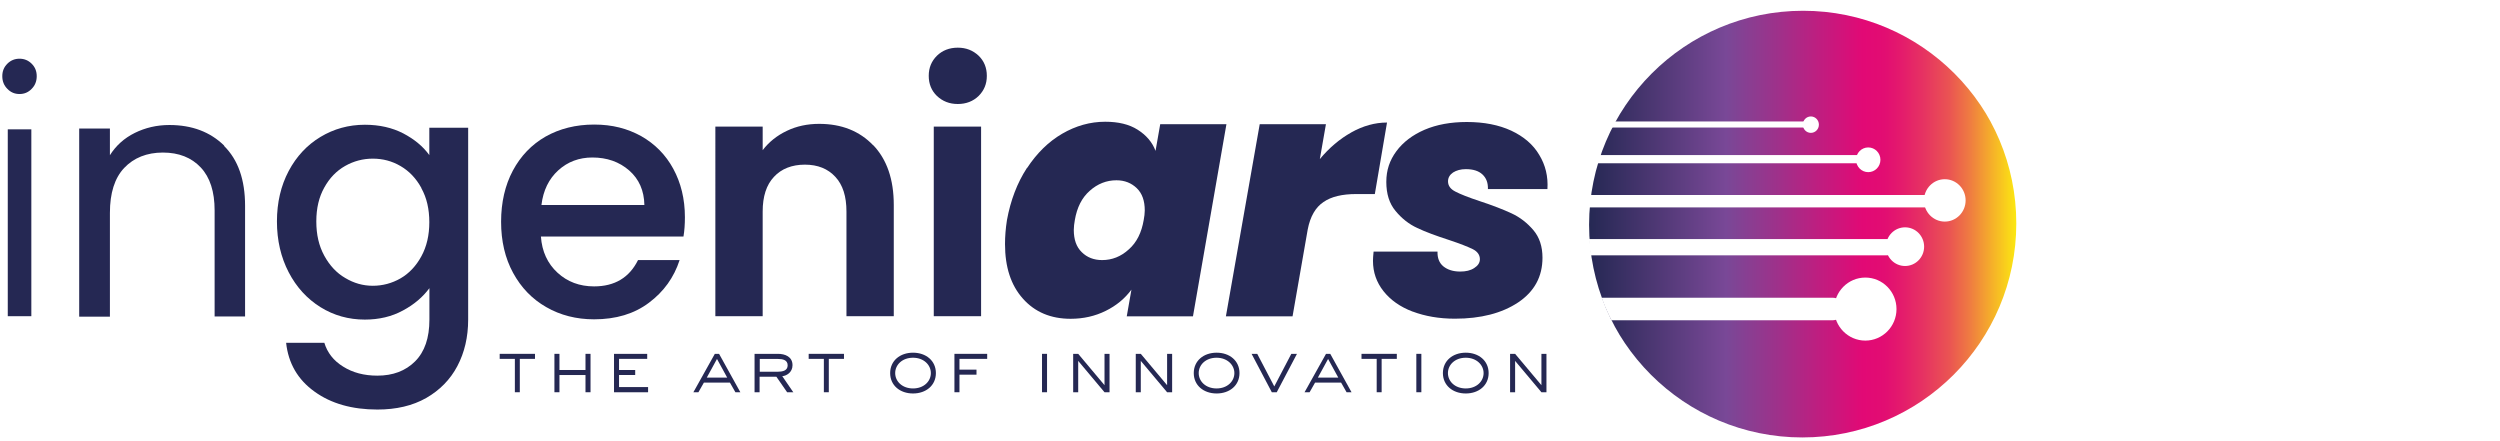 <?xml version="1.0" encoding="UTF-8"?> <svg xmlns="http://www.w3.org/2000/svg" xmlns:xlink="http://www.w3.org/1999/xlink" id="Livello_1" viewBox="0 0 283.18 49.93"><defs><style>.cls-1,.cls-2,.cls-3,.cls-4,.cls-5,.cls-6{fill:none;}.cls-2{stroke-width:1.4px;}.cls-2,.cls-3,.cls-4,.cls-5,.cls-6{stroke:#fff;stroke-linecap:round;stroke-miterlimit:10;}.cls-3{stroke-width:.69px;}.cls-4{stroke-width:.93px;}.cls-7{fill:#fff;}.cls-5{stroke-width:2.55px;}.cls-8{fill:url(#Sfumatura_senza_nome);}.cls-9{fill:#252853;}.cls-10{clip-path:url(#clippath);}.cls-6{stroke-width:1.84px;}</style><clipPath id="clippath"><circle class="cls-1" cx="204.15" cy="25.31" r="24.24"></circle></clipPath><linearGradient id="Sfumatura_senza_nome" x1="-1732.7" y1="-4755.04" x2="-1684.21" y2="-4755.04" gradientTransform="translate(-1504.21 4780.5) rotate(-180) scale(1 -1)" gradientUnits="userSpaceOnUse"><stop offset="0" stop-color="#fcea10"></stop><stop offset=".06" stop-color="#f5af2a"></stop><stop offset=".11" stop-color="#ef7c41"></stop><stop offset=".16" stop-color="#ea5353"></stop><stop offset=".22" stop-color="#e63262"></stop><stop offset=".27" stop-color="#e41b6c"></stop><stop offset=".31" stop-color="#e20d72"></stop><stop offset=".36" stop-color="#e20975"></stop><stop offset=".56" stop-color="#9e318a"></stop><stop offset=".68" stop-color="#794897"></stop><stop offset="1" stop-color="#252853"></stop></linearGradient></defs><rect class="cls-7" width="283.18" height="49.93"></rect><g class="cls-10"><circle class="cls-8" cx="204.24" cy="25.46" r="24.24"></circle><line class="cls-2" x1="178.27" y1="22.79" x2="219.28" y2="22.79"></line><line class="cls-4" x1="169.36" y1="18.03" x2="210.36" y2="18.03"></line><line class="cls-6" x1="172.72" y1="28" x2="213.72" y2="28"></line><line class="cls-3" x1="163.41" y1="14.1" x2="204.4" y2="14.1"></line><line class="cls-5" x1="166.62" y1="35" x2="207.6" y2="35"></line><ellipse class="cls-7" cx="211.29" cy="35.01" rx="3.53" ry="3.57"></ellipse><ellipse class="cls-7" cx="215.79" cy="27.94" rx="2.16" ry="2.19"></ellipse><ellipse class="cls-7" cx="211.62" cy="18.1" rx="1.38" ry="1.4"></ellipse><ellipse class="cls-7" cx="205.12" cy="14.12" rx=".91" ry=".93"></ellipse><ellipse class="cls-7" cx="220.29" cy="22.7" rx="2.36" ry="2.4"></ellipse></g><path class="cls-9" d="M.83,10.06c-.38-.38-.57-.86-.57-1.43s.19-1.03.57-1.41c.38-.38.84-.57,1.38-.57s1,.19,1.38.57.57.84.57,1.41-.19,1.05-.57,1.43c-.38.4-.84.59-1.38.59s-1-.19-1.38-.59ZM3.55,14.65v21.17H.88V14.65h2.67Z"></path><path class="cls-9" d="M25.38,16.53c1.59,1.57,2.38,3.83,2.38,6.78v12.54h-3.45v-12.02c0-2.12-.52-3.74-1.57-4.86s-2.48-1.69-4.29-1.69-3.29.59-4.38,1.74-1.62,2.86-1.62,5.09v11.76h-3.48V14.56h3.48v3.02c.69-1.09,1.62-1.93,2.81-2.52s2.5-.9,3.93-.9c2.55,0,4.62.78,6.21,2.34l-.02.02Z"></path><path class="cls-9" d="M45.66,15.1c1.26.66,2.26,1.48,2.97,2.47v-3.1h4.4v21.73c0,1.97-.41,3.72-1.22,5.26s-2,2.74-3.53,3.62c-1.55.88-3.4,1.31-5.53,1.31-2.86,0-5.24-.67-7.12-2.03-1.9-1.36-2.97-3.21-3.22-5.53h4.33c.33,1.1,1.03,2.02,2.12,2.69,1.09.69,2.38,1.03,3.88,1.03,1.76,0,3.19-.53,4.28-1.62,1.09-1.09,1.62-2.66,1.62-4.72v-3.57c-.74,1-1.74,1.86-3,2.53-1.26.69-2.71,1.03-4.31,1.03-1.84,0-3.52-.47-5.03-1.41-1.52-.95-2.72-2.26-3.6-3.95-.88-1.69-1.33-3.62-1.33-5.76s.45-4.05,1.33-5.71c.88-1.66,2.09-2.95,3.6-3.86s3.19-1.38,5.03-1.38c1.64,0,3.09.33,4.35.98h.02ZM47.73,21.29c-.6-1.09-1.38-1.91-2.36-2.48-.97-.57-2.02-.84-3.14-.84s-2.17.28-3.14.83-1.76,1.36-2.36,2.45c-.6,1.07-.9,2.34-.9,3.83s.29,2.76.9,3.88c.6,1.1,1.4,1.97,2.38,2.53.98.59,2.02.88,3.12.88s2.17-.28,3.14-.84,1.76-1.4,2.36-2.5c.6-1.1.9-2.38.9-3.86s-.29-2.76-.9-3.85v-.02Z"></path><path class="cls-9" d="M77.39,26.79h-16.12c.12,1.71.76,3.07,1.88,4.1,1.12,1.03,2.5,1.55,4.14,1.55,2.34,0,4-1,4.98-2.98h4.71c-.64,1.97-1.79,3.57-3.47,4.83-1.67,1.26-3.74,1.88-6.22,1.88-2.02,0-3.83-.47-5.41-1.38-1.6-.91-2.85-2.21-3.76-3.88s-1.36-3.6-1.36-5.79.45-4.14,1.33-5.79,2.12-2.95,3.71-3.86c1.6-.9,3.43-1.36,5.5-1.36s3.76.45,5.33,1.31c1.55.88,2.78,2.12,3.64,3.71.86,1.59,1.31,3.41,1.31,5.48,0,.79-.05,1.52-.16,2.17l-.02.02ZM72.99,23.22c-.03-1.62-.6-2.93-1.72-3.91-1.12-.98-2.52-1.47-4.17-1.47-1.5,0-2.79.48-3.86,1.45-1.07.97-1.71,2.28-1.91,3.93,0,0,11.67,0,11.67,0Z"></path><path class="cls-9" d="M98.91,16.44c1.55,1.62,2.33,3.88,2.33,6.78v12.6h-5.36v-11.86c0-1.71-.41-3.02-1.26-3.93-.84-.91-1.98-1.38-3.45-1.38s-2.66.47-3.5,1.38c-.86.91-1.28,2.22-1.28,3.93v11.86h-5.36V14.34h5.36v2.67c.71-.93,1.62-1.66,2.74-2.19,1.1-.53,2.33-.79,3.66-.79,2.53,0,4.57.81,6.12,2.43v-.02Z"></path><path class="cls-9" d="M106.13,10.87c-.62-.6-.93-1.36-.93-2.28s.31-1.66.93-2.28c.62-.6,1.41-.91,2.36-.91s1.72.31,2.36.91c.62.6.93,1.36.93,2.28s-.31,1.66-.93,2.28c-.62.6-1.41.91-2.36.91s-1.72-.31-2.36-.91ZM111.13,14.34v21.48h-5.36V14.34h5.36Z"></path><path class="cls-9" d="M116.34,19.03c1.1-1.67,2.41-2.97,3.97-3.88,1.55-.9,3.17-1.36,4.88-1.36,1.48,0,2.71.29,3.67.9s1.66,1.4,2.03,2.4l.53-3.02h7.5l-3.79,21.76h-7.5l.53-3.02c-.74,1-1.71,1.81-2.91,2.4-1.21.6-2.53.9-3.98.9-2.24,0-4.05-.76-5.4-2.28-1.36-1.52-2.03-3.57-2.03-6.19,0-.84.07-1.76.22-2.71.41-2.24,1.16-4.21,2.26-5.9h.02ZM129.67,23.84c0-1.09-.29-1.93-.9-2.52s-1.38-.9-2.31-.9c-1.12,0-2.14.4-3.02,1.19-.9.79-1.45,1.9-1.69,3.31-.07.4-.12.76-.12,1.12,0,1.09.29,1.93.9,2.52.6.6,1.38.9,2.31.9,1.12,0,2.14-.4,3.02-1.21.9-.79,1.45-1.91,1.69-3.33.07-.38.12-.74.12-1.09Z"></path><path class="cls-9" d="M153.06,15c1.33-.74,2.67-1.12,4.05-1.12l-1.38,8.1h-2.1c-1.59,0-2.83.29-3.71.9-.9.6-1.5,1.62-1.79,3.1l-1.72,9.85h-7.55l3.83-21.76h7.5l-.69,3.95c1.05-1.26,2.24-2.28,3.57-3.02Z"></path><path class="cls-9" d="M160,35.29c-1.4-.53-2.5-1.31-3.29-2.31-.79-1-1.19-2.14-1.19-3.43,0-.22.02-.59.07-1.05h7.24c-.02.72.19,1.28.66,1.67.47.38,1.1.59,1.91.59.64,0,1.17-.12,1.59-.4.41-.26.64-.59.64-1,0-.48-.28-.88-.81-1.14s-1.43-.62-2.67-1.03c-1.45-.47-2.66-.91-3.6-1.36-.95-.43-1.78-1.09-2.47-1.93-.71-.84-1.05-1.95-1.05-3.29s.38-2.45,1.14-3.48,1.83-1.84,3.19-2.43c1.38-.59,2.97-.88,4.79-.88,1.95,0,3.62.33,5.03.98,1.41.66,2.48,1.57,3.17,2.74.71,1.16,1.02,2.45.93,3.88h-6.74c.02-.69-.17-1.24-.62-1.66-.43-.4-1.05-.6-1.88-.6-.59,0-1.07.14-1.45.38-.38.26-.57.6-.57,1,0,.5.28.88.83,1.16.55.29,1.48.66,2.78,1.09,1.43.47,2.62.93,3.59,1.38.97.45,1.78,1.09,2.47,1.9s1.03,1.86,1.03,3.12c0,2.14-.91,3.83-2.76,5.07-1.84,1.22-4.22,1.84-7.16,1.84-1.79,0-3.38-.28-4.79-.81v.02Z"></path><path class="cls-9" d="M58.89,44.43h-.57v-3.78h-1.72v-.57h4v.57h-1.72v3.78h.02Z"></path><path class="cls-9" d="M66.89,44.43h-.57v-1.95h-2.95v1.95h-.57v-4.35h.57v1.83h2.95v-1.83h.57v4.35Z"></path><path class="cls-9" d="M73.4,44.43h-3.85v-4.35h3.76v.57h-3.19v1.26h1.83v.57h-1.83v1.36h3.29v.57l-.02.02Z"></path><path class="cls-9" d="M83.87,44.43h-.57l-.62-1.09h-2.95l-.62,1.09h-.57l2.43-4.35h.48s2.41,4.35,2.41,4.35ZM81.22,40.65l-1.16,2.12h2.31s-1.16-2.12-1.16-2.12Z"></path><path class="cls-9" d="M89.87,44.43h-.71l-1.22-1.76h-1.9v1.76h-.57v-4.35h2.66c.78,0,1.64.31,1.64,1.29,0,.81-.69,1.21-1.16,1.24l1.24,1.81h.02ZM88.15,42.1c.55,0,1.07-.14,1.07-.72,0-.62-.59-.72-1.07-.72h-2.09v1.45h2.09Z"></path><path class="cls-9" d="M93.89,44.43h-.57v-3.78h-1.72v-.57h4v.57h-1.72v3.78h.02Z"></path><path class="cls-9" d="M103.42,44.57c-1.47,0-2.59-.91-2.59-2.31s1.12-2.31,2.59-2.31,2.59.91,2.59,2.31-1.12,2.31-2.59,2.31ZM105.44,42.26c0-.91-.79-1.74-2.02-1.74s-2.02.81-2.02,1.74.79,1.74,2.02,1.74,2.02-.81,2.02-1.74Z"></path><path class="cls-9" d="M108.68,44.43h-.57v-4.35h3.71v.57h-3.14v1.22h1.93v.57h-1.93v1.98Z"></path><path class="cls-9" d="M118.6,44.43h-.57v-4.35h.57v4.35Z"></path><path class="cls-9" d="M125.68,44.43h-.57l-2.98-3.55v3.55h-.57v-4.35h.57l2.98,3.55v-3.55h.57v4.35Z"></path><path class="cls-9" d="M132.77,44.43h-.57l-2.98-3.55v3.55h-.57v-4.35h.57l2.98,3.55v-3.55h.57v4.35Z"></path><path class="cls-9" d="M137.81,44.57c-1.47,0-2.59-.91-2.59-2.31s1.12-2.31,2.59-2.31,2.59.91,2.59,2.31-1.12,2.31-2.59,2.31ZM139.82,42.26c0-.91-.79-1.74-2.02-1.74s-2.02.81-2.02,1.74.79,1.74,2.02,1.74,2.02-.81,2.02-1.74Z"></path><path class="cls-9" d="M144.63,44.43h-.57l-2.29-4.35h.64l1.93,3.69,1.93-3.69h.64l-2.29,4.35h.02Z"></path><path class="cls-9" d="M153.1,44.43h-.57l-.62-1.09h-2.95l-.62,1.09h-.57l2.43-4.35h.48l2.41,4.35ZM150.44,40.65l-1.16,2.12h2.31l-1.16-2.12Z"></path><path class="cls-9" d="M156.51,44.43h-.57v-3.78h-1.72v-.57h4v.57h-1.72v3.78h.02Z"></path><path class="cls-9" d="M161,44.43h-.57v-4.35h.57v4.35Z"></path><path class="cls-9" d="M166.03,44.57c-1.47,0-2.59-.91-2.59-2.31s1.12-2.31,2.59-2.31,2.59.91,2.59,2.31-1.12,2.31-2.59,2.31ZM168.05,42.26c0-.91-.79-1.74-2.02-1.74s-2.02.81-2.02,1.74.79,1.74,2.02,1.74,2.02-.81,2.02-1.74Z"></path><path class="cls-9" d="M175.17,44.43h-.57l-2.98-3.55v3.55h-.57v-4.35h.57l2.98,3.55v-3.55h.57v4.35Z"></path></svg> 